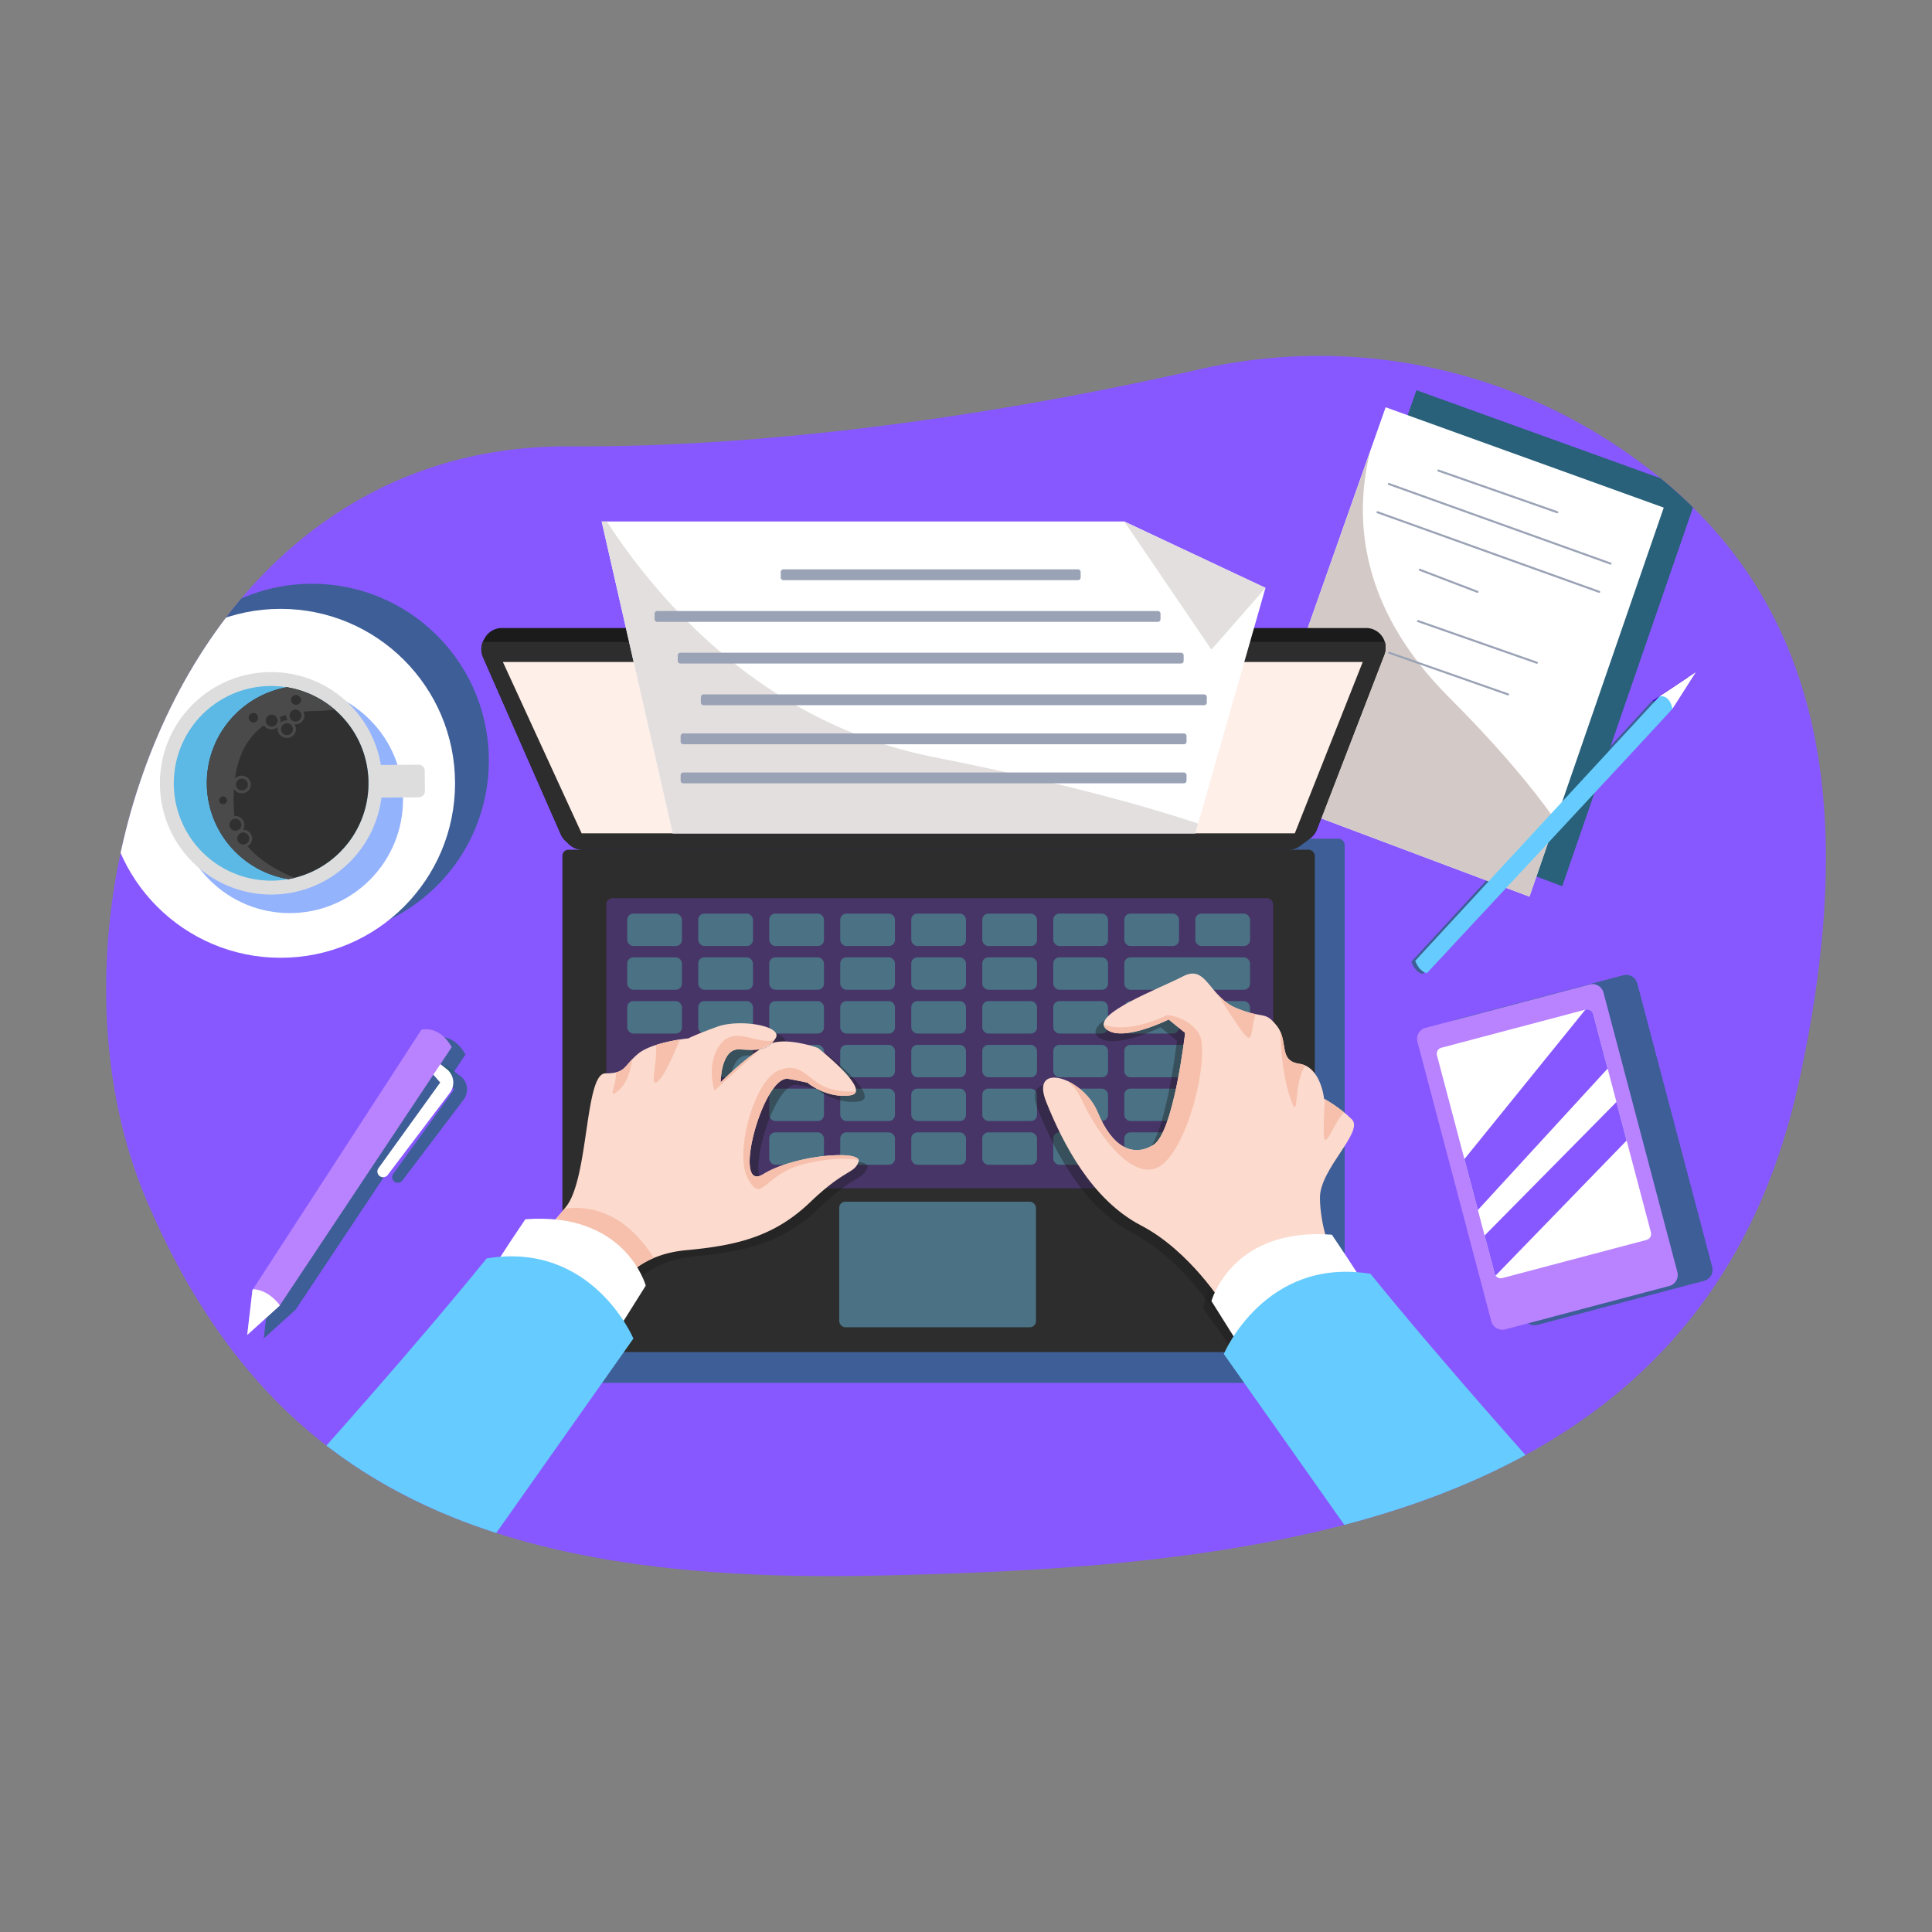 <svg id="SvgjsSvg10306" width="360" height="360" xmlns="http://www.w3.org/2000/svg" version="1.1" xmlns:xlink="http://www.w3.org/1999/xlink" xmlns:svgjs="http://svgjs.com/svgjs"><rect width="100%" height="100%" fill="#808080" stroke="none"/><defs id="SvgjsDefs10307"></defs><g id="SvgjsG10308"><svg xmlns="http://www.w3.org/2000/svg" data-name="8" viewBox="0 0 3800 3000" width="360" height="360"><defs><clipPath id="a"><path fill="none" d="M3537.685,1730.354c-84.391,382.519-298.649,612.822-576.592,752.138-130.341,65.356-274.685,110.698-426.201,142.357-262.963,54.954-547.545,68.704-818.039,74.271-336.503,6.926-608.095-26.599-827.144-115.161-141.581-57.236-261.208-137.463-362.235-244.631-95.102-100.848-173.735-225.561-238.677-377.431-150.517-351.987-86.005-845.644,169.704-1165.12q7.159-8.946,14.493-17.679c49.99-59.554,106.923-112.584,170.586-156.874q17.708-12.381,36.109-23.741a789.218,789.218,0,0,1,179.386-82.402q29.871-9.393,61.023-16.603c62.25-14.323,128.39-21.826,198.348-21.459,1.27.002,2.54.021,3.811.024q9.408.034,18.819.035c253.917-.253,508.017-25.945,733.392-59.941,60.917-9.182,119.731-18.976,175.877-29.018q21.708-3.91,42.844-7.826,27.7-5.139,54.404-10.345l.016.001q46.982-9.113,90.631-18.25,40.551-8.442,77.946-16.713,21.287-4.719,41.467-9.294,25.796-5.871,51.709-10.427,26.55-4.688,53.197-8.012a1061.088,1061.088,0,0,1,137.92-8.236q20.198.087,40.356.993l.016.001a1053.004,1053.004,0,0,1,478.944,138.815l.092.057q39.952,22.88,78.255,49.471c4.263,2.955,8.508,5.942,12.686,8.976l.122.075c66.289,47.452,124.281,100.144,173.676,158.741l.015.018q14.73,17.473,28.399,35.611,14.012,18.581,26.941,37.91,14.322,21.393,27.307,43.753C3601.807,1005.889,3629.371,1314.746,3537.685,1730.354Z"></path></clipPath><clipPath id="b"><polygon fill="none" points="2725.37 401.043 2458.675 1157.075 3008.241 1363.542 3272.397 598.4 2725.37 401.043"></polygon></clipPath><clipPath id="c"><path fill="none" d="M2407.058,2168.014s-65.939-107.287-163.104-157.894-153.846-161.943-186.234-242.914,72.874-48.583,101.214,20.243,68.826,89.069,109.311,64.777,62.753-220.647,62.753-220.647l-32.389-26.316s-93.117,46.559-123.481,18.218,105.263-78.947,151.821-103.239,50.607,40.486,105.263,62.753,54.656,4.049,78.947,34.413,2.024,68.826,44.534,74.898,48.583,68.826,48.583,68.826,30.364,16.194,54.656,40.486-62.753,97.166-62.753,153.846,24.291,115.384,24.291,115.384Z"></path></clipPath><clipPath id="d"><path fill="none" d="M1219.875,2128.124s30.363-60.166,130.56-69.275,173.068-27.326,242.902-94.124,85.842-55.144,95.289-79.435-124.156-14.845-187.584,24.291,0-197.03,49.932-187.584,37.787,8.097,37.787,8.097,37.787,31.039,83.67,24.291-63.428-93.117-63.428-93.117-51.282-18.893-86.37-10.796c-10.811,2.495-24.953,10.883-39.347,21.296-32.322,23.383-65.915,56.976-65.915,56.976s.331-67.003,37.117-64.777,54.651,2.699,70.845-21.592-70.175-39.136-114.71-22.942-56.68,22.942-56.68,22.942-71.525,6.748-99.865,31.039-22.942,37.787-63.428,37.787-32.389,205.127-76.923,261.807-66.127,64.777-66.127,64.777Z"></path></clipPath><clipPath id="e"><polygon fill="none" points="1323.109 1239.054 1183.44 625.727 2211.341 625.727 2489.038 756.287 2351.009 1239.054 1323.109 1239.054"></polygon></clipPath><clipPath id="f"><path fill="none" d="M828.91,1625.292l-332.395,512.192-10.259,88.228,63.606-57.451,338.55-508.603S867.895,1617.848,828.91,1625.292Z"></path></clipPath><clipPath id="g"><path fill="none" d="M3238.648,2038.746l-284.057,75.085a12.035,12.035,0,0,1-14.668-8.535L2826.307,1675.468a12.035,12.035,0,0,1,8.535-14.668l284.057-75.085a12.035,12.035,0,0,1,14.668,8.535l113.616,429.828A12.035,12.035,0,0,1,3238.648,2038.746Z"></path></clipPath></defs><path fill="#8758ff" d="M3439.984,730.683q-12.913-19.336-26.941-37.91-13.682-18.181-28.399-35.611l-.015-.018c-49.395-58.597-107.387-111.289-173.676-158.741l-.122-.075c-4.178-3.033-8.423-6.021-12.686-8.976q-38.271-26.589-78.255-49.471l-.091-.056a1053.206,1053.206,0,0,0-478.944-138.815l-.016-.001q-20.142-.913-40.356-.993a1061.147,1061.147,0,0,0-137.92,8.236q-26.647,3.324-53.197,8.012-25.897,4.557-51.709,10.427-20.181,4.592-41.467,9.294-37.345,8.232-77.946,16.713-43.621,9.089-90.631,18.25l-.016-.001q-26.703,5.181-54.404,10.345-21.137,3.924-42.844,7.826c-56.147,10.042-114.961,19.837-175.878,29.019-225.375,33.995-479.475,59.688-733.392,59.94q-9.41-.009-18.82-.035c-1.27-.003-2.54-.021-3.811-.024-69.958-.368-136.098,7.136-198.348,21.459q-31.151,7.193-61.023,16.603a789.21,789.21,0,0,0-179.386,82.402q-18.401,11.353-36.109,23.741c-63.663,44.291-120.596,97.32-170.586,156.874q-7.337,8.758-14.493,17.679c-255.709,319.476-320.222,813.133-169.704,1165.12,64.942,151.87,143.575,276.584,238.677,377.431,101.027,107.168,220.654,187.395,362.235,244.632,219.049,88.562,490.641,122.086,827.144,115.161,270.494-5.567,555.076-19.317,818.039-74.271,151.516-31.66,295.86-77.001,426.201-142.357,277.944-139.316,492.201-369.619,576.592-752.138,91.686-415.608,64.122-724.465-70.394-955.918Q3454.321,752.078,3439.984,730.683Z" class="colordce6e2 svgShape"></path><g clip-path="url(#a)" fill="#080808" class="color000 svgShape"><polygon fill="#29607a" points="2786.016 367.489 2515.693 1133.805 3072.734 1343.08 3340.484 567.531 2786.016 367.489" class="color296f7a svgShape"></polygon><rect width="1500.052" height="1070.428" x="1144.758" y="1249.54" fill="#29607a" opacity=".78" rx="12" class="color296f7a svgShape"></rect><rect width="1329.513" height="578.43" x="1232.344" y="1346.158" fill="#4901c9" rx="12" class="color2668a3 svgShape"></rect><rect width="109.13" height="64.629" x="1274.015" y="1376.934" fill="#4901c9" rx="12" class="color2668a3 svgShape"></rect><rect width="109.13" height="64.629" x="1415.584" y="1376.934" fill="#4901c9" rx="12" class="color2668a3 svgShape"></rect><rect width="109.13" height="64.629" x="1557.152" y="1376.934" fill="#4901c9" rx="12" class="color2668a3 svgShape"></rect><rect width="109.13" height="64.629" x="1698.721" y="1376.934" fill="#4901c9" rx="12" class="color2668a3 svgShape"></rect><rect width="109.129" height="64.629" x="1840.289" y="1376.934" fill="#4901c9" rx="12" class="color2668a3 svgShape"></rect><rect width="109.13" height="64.629" x="1981.858" y="1376.934" fill="#4901c9" rx="12" class="color2668a3 svgShape"></rect><rect width="109.13" height="64.629" x="2123.426" y="1376.934" fill="#4901c9" rx="12" class="color2668a3 svgShape"></rect><rect width="109.13" height="64.629" x="2264.995" y="1376.934" fill="#4901c9" rx="12" class="color2668a3 svgShape"></rect><rect width="109.13" height="64.629" x="2406.563" y="1376.934" fill="#4901c9" rx="12" class="color2668a3 svgShape"></rect><rect width="109.13" height="64.629" x="1274.015" y="1464.16" fill="#4901c9" rx="12" class="color2668a3 svgShape"></rect><rect width="109.13" height="64.629" x="1415.584" y="1464.16" fill="#4901c9" rx="12" class="color2668a3 svgShape"></rect><rect width="109.13" height="64.629" x="1557.152" y="1464.16" fill="#4901c9" rx="12" class="color2668a3 svgShape"></rect><rect width="109.13" height="64.629" x="1698.721" y="1464.16" fill="#4901c9" rx="12" class="color2668a3 svgShape"></rect><rect width="109.129" height="64.629" x="1840.289" y="1464.16" fill="#4901c9" rx="12" class="color2668a3 svgShape"></rect><rect width="109.13" height="64.629" x="1981.858" y="1464.16" fill="#4901c9" rx="12" class="color2668a3 svgShape"></rect><rect width="109.13" height="64.629" x="2123.426" y="1464.16" fill="#4901c9" rx="12" class="color2668a3 svgShape"></rect><rect width="250.698" height="64.629" x="2264.995" y="1464.16" fill="#4901c9" rx="12" class="color2668a3 svgShape"></rect><rect width="109.13" height="64.629" x="1274.015" y="1551.385" fill="#4901c9" rx="12" class="color2668a3 svgShape"></rect><rect width="109.13" height="64.629" x="1415.584" y="1551.385" fill="#4901c9" rx="12" class="color2668a3 svgShape"></rect><rect width="109.13" height="64.629" x="1557.152" y="1551.385" fill="#4901c9" rx="12" class="color2668a3 svgShape"></rect><rect width="109.13" height="64.629" x="1698.721" y="1551.385" fill="#4901c9" rx="12" class="color2668a3 svgShape"></rect><rect width="109.129" height="64.629" x="1840.289" y="1551.385" fill="#4901c9" rx="12" class="color2668a3 svgShape"></rect><rect width="109.13" height="64.629" x="1981.858" y="1551.385" fill="#4901c9" rx="12" class="color2668a3 svgShape"></rect><rect width="109.13" height="64.629" x="2123.426" y="1551.385" fill="#4901c9" rx="12" class="color2668a3 svgShape"></rect><rect width="109.13" height="64.629" x="2264.995" y="1551.385" fill="#4901c9" rx="12" class="color2668a3 svgShape"></rect><rect width="109.13" height="64.629" x="2406.563" y="1551.385" fill="#4901c9" rx="12" class="color2668a3 svgShape"></rect><rect width="109.13" height="64.629" x="1415.584" y="1638.611" fill="#4901c9" rx="12" class="color2668a3 svgShape"></rect><rect width="109.13" height="64.629" x="1557.152" y="1638.611" fill="#4901c9" rx="12" class="color2668a3 svgShape"></rect><rect width="109.13" height="64.629" x="1698.721" y="1638.611" fill="#4901c9" rx="12" class="color2668a3 svgShape"></rect><rect width="109.129" height="64.629" x="1840.289" y="1638.611" fill="#4901c9" rx="12" class="color2668a3 svgShape"></rect><rect width="109.13" height="64.629" x="1981.858" y="1638.611" fill="#4901c9" rx="12" class="color2668a3 svgShape"></rect><rect width="109.13" height="64.629" x="2123.426" y="1638.611" fill="#4901c9" rx="12" class="color2668a3 svgShape"></rect><rect width="250.698" height="64.629" x="2264.995" y="1638.611" fill="#4901c9" rx="12" class="color2668a3 svgShape"></rect><rect width="109.13" height="64.629" x="1557.152" y="1725.837" fill="#4901c9" rx="12" class="color2668a3 svgShape"></rect><rect width="109.13" height="64.629" x="1698.721" y="1725.837" fill="#4901c9" rx="12" class="color2668a3 svgShape"></rect><rect width="109.129" height="64.629" x="1840.289" y="1725.837" fill="#4901c9" rx="12" class="color2668a3 svgShape"></rect><rect width="109.13" height="64.629" x="1981.858" y="1725.837" fill="#4901c9" rx="12" class="color2668a3 svgShape"></rect><rect width="109.13" height="64.629" x="2123.426" y="1725.837" fill="#4901c9" rx="12" class="color2668a3 svgShape"></rect><rect width="109.13" height="64.629" x="2264.995" y="1725.837" fill="#4901c9" rx="12" class="color2668a3 svgShape"></rect><rect width="109.13" height="64.629" x="1557.152" y="1813.063" fill="#4901c9" rx="12" class="color2668a3 svgShape"></rect><rect width="109.13" height="64.629" x="1698.721" y="1813.063" fill="#4901c9" rx="12" class="color2668a3 svgShape"></rect><rect width="109.129" height="64.629" x="1840.289" y="1813.063" fill="#4901c9" rx="12" class="color2668a3 svgShape"></rect><rect width="109.13" height="64.629" x="1981.858" y="1813.063" fill="#4901c9" rx="12" class="color2668a3 svgShape"></rect><rect width="109.13" height="64.629" x="2123.426" y="1813.063" fill="#4901c9" rx="12" class="color2668a3 svgShape"></rect><rect width="109.13" height="64.629" x="2264.995" y="1813.063" fill="#4901c9" rx="12" class="color2668a3 svgShape"></rect><rect width="392.267" height="250.322" x="1696.669" y="1951.262" fill="#4901c9" rx="12" class="color2668a3 svgShape"></rect><circle cx="613.719" cy="1095.945" r="347.818" fill="#29607a" opacity=".78" transform="rotate(-45 613.72 1095.945)" class="color296f7a svgShape"></circle><polygon fill="#4901c9" points="3275.087 1002.521 3320.296 931.671 3249.446 978.766 3275.087 1002.521" class="color2668a3 svgShape"></polygon><path fill="#29607a" d="M3249.446 978.766l-473.682 512.957c9.447 23.617 22.942 23.617 22.942 23.617s448.041-481.003 476.382-512.819C3268.34 972.831 3249.446 978.766 3249.446 978.766zM905.713 1716.585l-28.668-22.155-12.146 15.923 28.34 32.389-119.77 166.133a11.134 11.134 0 0017.91 13.229l120.503-159.245A33.179 33.179 0 00905.713 1716.585z" opacity=".78" class="color296f7a svgShape"></path><path fill="#29607a" d="M856.802 1640.256l-327.934 505.318-10.121 87.044 62.753-56.68 334.007-501.777S895.263 1632.912 856.802 1640.256zM3220.307 1534.205a22.5 22.5 0 00-27.503-16.003l-327.444 86.553a22.5 22.5 0 00-16.003 27.503l147.378 557.552a22.5 22.5 0 0027.503 16.003l327.444-86.553a22.5 22.5 0 0016.003-27.503z" opacity=".78" class="color296f7a svgShape"></path><path fill="#4901c9" d="M3176.026,2089.289a22.57,22.57,0,1,0,27.588,16.053A22.57,22.57,0,0,0,3176.026,2089.289Z" class="color2668a3 svgShape"></path><polygon fill="#ffffff" points="2458.675 1157.075 3008.241 1363.542 3272.397 598.4 2725.37 401.042 2458.675 1157.075" class="colorfff svgShape"></polygon><g clip-path="url(#b)" fill="#080808" class="color000 svgShape"><path fill="#d3cac7" d="M2774.291,315.324l-109.149,85.718-219.397,334.89-208.718,383.505,364.353,268.394,558.674,51.617s21.254-136.632-309.7-467.586C2519.401,640.908,2774.291,315.324,2774.291,315.324Z" class="colorc7d3d3 svgShape"></path></g><path fill="#9aa2b5" d="M3063.556 605.622l-233.793-81.98a2 2 0 10-1.324 3.775l233.793 81.98a2 2 0 001.324-3.775zM3023.454 901.655l-233.794-81.98a2 2 0 00-1.324 3.775l233.794 81.98a2 2 0 001.324-3.775zM2966.774 963.902l-233.793-81.98a2 2 0 10-1.324 3.775l233.793 81.98a2 2 0 001.324-3.775zM3168.378 706.623l-435.896-156.545a2 2 0 10-1.351 3.764l435.896 156.545a1.978 1.978 0 00.676.119 2 2 0 00.676-3.883zM3145.991 762.172l-435.897-156.544a2 2 0 10-1.351 3.764l435.897 156.544a1.971 1.971 0 00.676.119 2 2 0 00.676-3.883zM2906.61 762.186l-113.359-43.403a2 2 0 00-1.43 3.736l113.359 43.403a2 2 0 001.43-3.736z" class="color9ab5a9 svgShape"></path><rect width="1479.921" height="987.982" x="1106.138" y="1271.256" fill="#2d2d2d" rx="12" class="color124449 svgShape"></rect><rect width="1311.67" height="570.668" x="1192.549" y="1366.578" fill="#473568" rx="12" class="color356868 svgShape"></rect><rect width="107.665" height="63.762" x="1233.66" y="1396.94" fill="#4a7184" rx="12" class="color4a8184 svgShape"></rect><rect width="107.665" height="63.762" x="1373.329" y="1396.94" fill="#4a7184" rx="12" class="color4a8184 svgShape"></rect><rect width="107.665" height="63.762" x="1512.998" y="1396.94" fill="#4a7184" rx="12" class="color4a8184 svgShape"></rect><rect width="107.665" height="63.762" x="1652.666" y="1396.94" fill="#4a7184" rx="12" class="color4a8184 svgShape"></rect><rect width="107.665" height="63.762" x="1792.335" y="1396.94" fill="#4a7184" rx="12" class="color4a8184 svgShape"></rect><rect width="107.665" height="63.762" x="1932.004" y="1396.94" fill="#4a7184" rx="12" class="color4a8184 svgShape"></rect><rect width="107.665" height="63.762" x="2071.672" y="1396.94" fill="#4a7184" rx="12" class="color4a8184 svgShape"></rect><rect width="107.665" height="63.762" x="2211.341" y="1396.94" fill="#4a7184" rx="12" class="color4a8184 svgShape"></rect><rect width="107.665" height="63.762" x="2351.01" y="1396.94" fill="#4a7184" rx="12" class="color4a8184 svgShape"></rect><rect width="107.665" height="63.762" x="1233.66" y="1482.996" fill="#4a7184" rx="12" class="color4a8184 svgShape"></rect><rect width="107.665" height="63.762" x="1373.329" y="1482.996" fill="#4a7184" rx="12" class="color4a8184 svgShape"></rect><rect width="107.665" height="63.762" x="1512.998" y="1482.996" fill="#4a7184" rx="12" class="color4a8184 svgShape"></rect><rect width="107.665" height="63.762" x="1652.666" y="1482.996" fill="#4a7184" rx="12" class="color4a8184 svgShape"></rect><rect width="107.665" height="63.762" x="1792.335" y="1482.996" fill="#4a7184" rx="12" class="color4a8184 svgShape"></rect><rect width="107.665" height="63.762" x="1932.004" y="1482.996" fill="#4a7184" rx="12" class="color4a8184 svgShape"></rect><rect width="107.665" height="63.762" x="2071.672" y="1482.996" fill="#4a7184" rx="12" class="color4a8184 svgShape"></rect><rect width="247.334" height="63.762" x="2211.341" y="1482.996" fill="#4a7184" rx="12" class="color4a8184 svgShape"></rect><rect width="107.665" height="63.762" x="1233.66" y="1569.051" fill="#4a7184" rx="12" class="color4a8184 svgShape"></rect><rect width="107.665" height="63.762" x="1373.329" y="1569.051" fill="#4a7184" rx="12" class="color4a8184 svgShape"></rect><rect width="107.665" height="63.762" x="1512.998" y="1569.051" fill="#4a7184" rx="12" class="color4a8184 svgShape"></rect><rect width="107.665" height="63.762" x="1652.666" y="1569.051" fill="#4a7184" rx="12" class="color4a8184 svgShape"></rect><rect width="107.665" height="63.762" x="1792.335" y="1569.051" fill="#4a7184" rx="12" class="color4a8184 svgShape"></rect><rect width="107.665" height="63.762" x="1932.004" y="1569.051" fill="#4a7184" rx="12" class="color4a8184 svgShape"></rect><rect width="107.665" height="63.762" x="2071.672" y="1569.051" fill="#4a7184" rx="12" class="color4a8184 svgShape"></rect><rect width="107.665" height="63.762" x="2211.341" y="1569.051" fill="#4a7184" rx="12" class="color4a8184 svgShape"></rect><rect width="107.665" height="63.762" x="2351.01" y="1569.051" fill="#4a7184" rx="12" class="color4a8184 svgShape"></rect><rect width="107.665" height="63.762" x="1373.329" y="1655.106" fill="#4a7184" rx="12" class="color4a8184 svgShape"></rect><rect width="107.665" height="63.762" x="1512.998" y="1655.106" fill="#4a7184" rx="12" class="color4a8184 svgShape"></rect><rect width="107.665" height="63.762" x="1652.666" y="1655.106" fill="#4a7184" rx="12" class="color4a8184 svgShape"></rect><rect width="107.665" height="63.762" x="1792.335" y="1655.106" fill="#4a7184" rx="12" class="color4a8184 svgShape"></rect><rect width="107.665" height="63.762" x="1932.004" y="1655.106" fill="#4a7184" rx="12" class="color4a8184 svgShape"></rect><rect width="107.665" height="63.762" x="2071.672" y="1655.106" fill="#4a7184" rx="12" class="color4a8184 svgShape"></rect><rect width="247.334" height="63.762" x="2211.341" y="1655.106" fill="#4a7184" rx="12" class="color4a8184 svgShape"></rect><rect width="107.665" height="63.762" x="1512.998" y="1741.161" fill="#4a7184" rx="12" class="color4a8184 svgShape"></rect><rect width="107.665" height="63.762" x="1652.666" y="1741.161" fill="#4a7184" rx="12" class="color4a8184 svgShape"></rect><rect width="107.665" height="63.762" x="1792.335" y="1741.161" fill="#4a7184" rx="12" class="color4a8184 svgShape"></rect><rect width="107.665" height="63.762" x="1932.004" y="1741.161" fill="#4a7184" rx="12" class="color4a8184 svgShape"></rect><rect width="107.665" height="63.762" x="2071.672" y="1741.161" fill="#4a7184" rx="12" class="color4a8184 svgShape"></rect><rect width="107.665" height="63.762" x="2211.341" y="1741.161" fill="#4a7184" rx="12" class="color4a8184 svgShape"></rect><rect width="107.665" height="63.762" x="1512.998" y="1827.216" fill="#4a7184" rx="12" class="color4a8184 svgShape"></rect><rect width="107.665" height="63.762" x="1652.666" y="1827.216" fill="#4a7184" rx="12" class="color4a8184 svgShape"></rect><rect width="107.665" height="63.762" x="1792.335" y="1827.216" fill="#4a7184" rx="12" class="color4a8184 svgShape"></rect><rect width="107.665" height="63.762" x="1932.004" y="1827.216" fill="#4a7184" rx="12" class="color4a8184 svgShape"></rect><rect width="107.665" height="63.762" x="2071.672" y="1827.216" fill="#4a7184" rx="12" class="color4a8184 svgShape"></rect><rect width="107.665" height="63.762" x="2211.341" y="1827.216" fill="#4a7184" rx="12" class="color4a8184 svgShape"></rect><rect width="387.002" height="246.962" x="1650.642" y="1963.561" fill="#4a7184" rx="12" class="color4a8184 svgShape"></rect><path fill="#1b1b1b" d="M2721.321,856.48a38.487,38.487,0,0,0-34.393-21.255H987.097a38.408,38.408,0,0,0-33.34,19.311l-1.923,3.34a38.632,38.632,0,0,0-1.862,34.595l153.056,348.602a38.112,38.112,0,0,0,8.725,12.409l7.551,7.186a38.39,38.39,0,0,0,26.478,10.587h1388.254a38.398,38.398,0,0,0,22.895-7.571l20.162-14.959a38.176,38.176,0,0,0,12.975-17.044l132.732-344.169a38.532,38.532,0,0,0,.931-24.959A39.904,39.904,0,0,0,2721.321,856.48Z" class="color092b2d svgShape"></path><path fill="#2d2d2d" d="M949.567,862.553a38.466,38.466,0,0,0,.405,29.919l153.056,348.602a38.112,38.112,0,0,0,8.725,12.409l7.551,7.186a38.39,38.39,0,0,0,26.478,10.587h1388.254a38.398,38.398,0,0,0,22.895-7.571l20.162-14.959a38.176,38.176,0,0,0,12.975-17.044l132.732-344.169a38.532,38.532,0,0,0,.931-24.959Z" class="color124449 svgShape"></path><polygon fill="#ffefe9" points="1143.968 1239.054 2546.727 1239.054 2680.323 902.028 989.118 902.028 1143.968 1239.054" class="colorf3f5f4 svgShape"></polygon><g opacity=".61" fill="#080808" class="color000 svgShape"><path fill="#171717" d="M2642.862,1816.855c-24.291-24.291-54.656-40.486-54.656-40.486s-6.073-62.753-48.583-68.826-20.243-44.534-44.534-74.898c-24.291-30.364-24.291-12.146-78.947-34.413-54.656-22.267-58.704-87.044-105.263-62.753-46.558,24.291-182.186,74.899-151.821,103.239s123.481-18.219,123.481-18.219l32.388,26.316s-22.267,196.356-62.753,220.647-80.972,4.048-109.311-64.777c-28.34-68.826-133.603-101.214-101.214-20.243,32.389,80.971,89.069,192.307,186.234,242.914,97.166,50.607,163.104,157.894,163.104,157.894l213.413-97.166s-24.291-58.704-24.291-115.384C2580.109,1914.021,2667.154,1841.147,2642.862,1816.855Z" opacity=".61" class="color072628 svgShape"></path><path fill="#171717" d="M2366.698 2174.282l84.936 118.5 219.512-110.679s-3.036-15.736-91.088-145.741C2382.7 2021.181 2366.698 2174.282 2366.698 2174.282zM1534.758 1663.894c-6.727 2.383-14.395 6.51-22.432 11.663A40.785 40.785 0 001534.758 1663.894z" opacity=".61" class="color072628 svgShape"></path><path fill="#171717" d="M1518.182,1921.505c-63.427,39.136,0-197.03,49.932-187.583,49.932,9.446,37.787,8.097,37.787,8.097s37.787,31.039,83.67,24.291-63.427-93.117-63.427-93.117-51.282-18.893-86.369-10.796a46.505,46.505,0,0,0-5.017,1.497,40.785,40.785,0,0,1-22.432,11.663c-3.904,2.502-7.89,5.237-11.899,8.137-32.322,23.383-65.915,56.976-65.915,56.976s.331-67.003,37.117-64.777c17.065,1.033,30.054,1.683,40.698-.336,8.037-5.153,15.705-9.28,22.432-11.663a62.778,62.778,0,0,0,7.715-9.594c16.194-24.291-70.175-39.136-114.709-22.942s-56.68,22.942-56.68,22.942-71.525,6.747-99.865,31.039c-28.34,24.291-22.942,37.787-63.428,37.787s-32.389,205.127-76.923,261.807c-44.534,56.68-66.126,64.777-66.126,64.777l172.273,90.339s30.363-60.166,130.56-69.275,173.068-27.326,242.902-94.124c69.834-66.798,85.842-55.144,95.289-79.435S1581.61,1882.369,1518.182,1921.505Z" opacity=".61" class="color072628 svgShape"></path></g><path fill="#fcdacd" d="M2658.933,1801.618c-24.291-24.291-54.656-40.485-54.656-40.485s-6.073-62.753-48.583-68.826c-42.51-6.073-20.243-44.534-44.534-74.898-24.291-30.364-24.291-12.146-78.947-34.413-54.656-22.267-58.704-87.044-105.263-62.753s-182.185,74.898-151.821,103.239c30.364,28.34,123.481-18.219,123.481-18.219l32.388,26.315s-22.267,196.356-62.753,220.648c-40.486,24.291-80.971,4.048-109.311-64.777-28.34-68.826-133.603-101.214-101.214-20.243,32.388,80.971,89.069,192.307,186.234,242.914,97.165,50.607,163.104,157.894,163.104,157.894l213.413-97.165s-24.292-58.705-24.292-115.384C2596.18,1898.784,2683.224,1825.91,2658.933,1801.618Z" class="colorfcdccd svgShape"></path><g clip-path="url(#c)" fill="#080808" class="color000 svgShape"><path fill="#f6c0ac" d="M2026.314 1705.485c-1.931.159-3.007.317-3.007.317zM2295.911 1596.491s-69.808 36.045-120.107 20.243c-50.299-15.802-24.291 75.573-24.291 75.573l-125.198 13.179c14.027-1.15 73.624-2.313 100.906 56.997 31.039 67.476 107.962 176.788 163.292 124.156 55.33-52.631 89.248-222.671 66.891-255.06C2335.047 1599.19 2295.911 1596.491 2295.911 1596.491zM2370.135 1514.876s37.787 64.071 70.175 109.954c32.389 45.884 12.146-15.487 41.835-54.977C2511.835 1530.364 2370.135 1514.876 2370.135 1514.876zM2517.72 1611.335s-.487 91.768 21.105 151.147c21.593 59.379-5.398-72.874 55.331-86.369C2654.884 1662.617 2517.72 1611.335 2517.72 1611.335zM2607.545 1738.19s-3.943 45.884-3.943 89.069c0 43.185 19.598-18.893 38.745-37.787C2661.495 1770.579 2607.545 1738.19 2607.545 1738.19z" class="colorf6c1ac svgShape"></path></g><path fill="#ffffff" d="M2382.768,2159.045l81.98,130.56,245.938-115.379s-3.036-15.735-91.088-145.741C2422.24,2013.304,2382.768,2159.045,2382.768,2159.045Z" class="colorfff svgShape"></path><path fill="#66ccff" d="M2407.058,2263.12l288.541,409.056,347.947-161.918s-199.433-221.572-347.947-404.795C2487.68,2071.376,2407.058,2263.12,2407.058,2263.12Z" class="colorfdb23d svgShape"></path><path fill="#fcdacd" d="M1517.618,1651.968c-6.727,2.383-14.394,6.51-22.432,11.663A40.785,40.785,0,0,0,1517.618,1651.968Z" class="colorfcdccd svgShape"></path><path fill="#fcdacd" d="M1501.042,1909.58c-63.428,39.136,0-197.03,49.932-187.583,49.932,9.446,37.787,8.097,37.787,8.097s37.786,31.039,83.67,24.291c45.884-6.747-63.428-93.117-63.428-93.117s-51.282-18.893-86.369-10.796a46.505,46.505,0,0,0-5.017,1.497,40.785,40.785,0,0,1-22.432,11.663c-3.904,2.502-7.89,5.237-11.899,8.137-32.322,23.383-65.915,56.976-65.915,56.976s.331-67.003,37.117-64.777c17.065,1.033,30.054,1.683,40.698-.336,8.037-5.153,15.705-9.28,22.432-11.663a62.785,62.785,0,0,0,7.716-9.594c16.194-24.291-70.175-39.136-114.71-22.942s-56.68,22.942-56.68,22.942-71.525,6.747-99.865,31.039-22.942,37.787-63.428,37.787-32.388,205.127-76.923,261.808c-44.534,56.68-66.126,64.777-66.126,64.777l172.273,90.339s30.363-60.167,130.56-69.275c100.197-9.109,173.068-27.327,242.902-94.125,69.834-66.798,85.842-55.144,95.289-79.435S1564.47,1870.444,1501.042,1909.58Z" class="colorfcdccd svgShape"></path><g clip-path="url(#d)" fill="#080808" class="color000 svgShape"><path fill="#f6c0ac" d="M1047.603 1997.287c-58.535 26.979 26.991 172.751 26.991 172.751l218.623 47.233s83.67-14.845-16.194-156.545S1047.603 1997.287 1047.603 1997.287zM1630.596 1740.89c-41.835-13.495-52.631-55.331-99.865-35.087-47.233 20.243-87.719 163.292-59.379 213.225 28.34 49.932 29.69-9.447 110.661-29.689 80.971-20.243 122.807-4.049 122.807-4.049l32.389-47.233-13.495-96.894S1672.431 1754.385 1630.596 1740.89zM1542.877 1632.813c-33.738 40.371-89.157-20.132-122.806 17.659s-14.845 94.467-14.845 94.467l89.96-81.308c64.56-36.101 47.691-15.166 47.691-15.166S1622.499 1647.772 1542.877 1632.813zM1287.818 1632.813c10.796 49.817-13.495 108.077 5.398 94.582s52.631-105.263 52.631-105.263S1277.021 1582.996 1287.818 1632.813zM1204.147 1688.876c22.942 28.957-17.544 80.354 12.146 56.063 29.69-24.291 29.69-87.719 29.69-87.719S1181.205 1659.918 1204.147 1688.876z" class="colorf6c1ac svgShape"></path></g><path fill="#ffffff" d="M1033.267,1998.118c-88.052,130.006-91.088,145.741-91.088,145.741l245.938,115.379,81.98-130.56S1230.625,1982.937,1033.267,1998.118Z" class="colorfff svgShape"></path><path fill="#66ccff" d="M957.265,2075.096c-148.514,183.223-347.947,404.794-347.947,404.794l347.947,161.918,288.541-409.056S1165.184,2041.008,957.265,2075.096Z" class="colorfdb23d svgShape"></path><polygon fill="#ffffff" points="1183.44 625.727 1323.109 1239.054 2351.01 1239.054 2489.038 756.287 2211.341 625.727 1183.44 625.727" class="colorfff svgShape"></polygon><g clip-path="url(#e)" fill="#080808" class="color000 svgShape"><path fill="#e2dfde" d="M1132.622,518.222l-50.887,674.358,101.704,260.861,1167.57-17.03,138.028-165.155s-162.088-85.02-652.799-182.185C1345.528,991.905,1132.622,518.222,1132.622,518.222Z" class="colordee2e2 svgShape"></path></g><polygon fill="#e2dfde" points="2382.768 877.738 2489.038 756.287 2211.341 625.727 2382.768 877.738" class="colordee2e2 svgShape"></polygon><path fill="#9aa2b5" d="M1540.897 719.852h579.358a5.25 5.25 0 015.25 5.25v10.754a5.25 5.25 0 01-5.25 5.25h-579.357a5.25 5.25 0 01-5.25-5.25V725.101A5.25 5.25 0 011540.897 719.852zM1292.743 801.831h984.579a5.25 5.25 0 015.25 5.25v10.755a5.25 5.25 0 01-5.25 5.25h-984.579a5.25 5.25 0 01-5.25-5.25v-10.755A5.25 5.25 0 011292.743 801.831zM1338.287 883.81h984.578a5.25 5.25 0 015.25 5.25v10.755a5.25 5.25 0 01-5.25 5.25h-984.579a5.25 5.25 0 01-5.25-5.25V889.06A5.25 5.25 0 011338.287 883.81zM1383.831 965.79h984.578a5.25 5.25 0 015.25 5.25v10.755a5.25 5.25 0 01-5.25 5.25h-984.579a5.25 5.25 0 01-5.25-5.25v-10.754A5.25 5.25 0 011383.831 965.79zM1343.95 1042.613h984.579a5.25 5.25 0 015.25 5.25v10.755a5.25 5.25 0 01-5.25 5.25h-984.579a5.25 5.25 0 01-5.25-5.25v-10.754A5.25 5.25 0 011343.95 1042.613zM1343.949 1119.438h984.579a5.25 5.25 0 015.25 5.25v10.754a5.25 5.25 0 01-5.25 5.25h-984.578a5.25 5.25 0 01-5.25-5.25V1124.687A5.25 5.25 0 011343.949 1119.438z" class="color9ab5a9 svgShape"></path><circle cx="551.875" cy="1140.691" r="343.15" fill="#ffffff" class="colorfff svgShape"></circle><circle cx="569.778" cy="1173.08" r="222.882" fill="#94b3fd" transform="rotate(-45 569.778 1173.08)" class="colorb5b5b5 svgShape"></circle><path fill="#dddddd" d="M823.297,1104.026l-117.634.99a12.035,12.035,0,0,0-11.899,12.101l.338,40.208a12.036,12.036,0,0,0,12.101,11.899l117.635-.99a12.036,12.036,0,0,0,11.899-12.101l-.338-40.208A12.036,12.036,0,0,0,823.297,1104.026Z" class="colorddd svgShape"></path><circle cx="533.297" cy="1140.691" r="218.82" fill="#dddddd" transform="rotate(-45 533.297 1140.691)" class="colorddd svgShape"></circle><path fill="#5cb8e4" d="M564.189,951.738a192.903,192.903,0,0,0-32.507-2.476,191.434,191.434,0,1,0,3.224,382.855,191.223,191.223,0,0,0,182.513-138.822,191.473,191.473,0,0,0-153.231-241.558Z" class="color8c8c8c svgShape"></path><path fill="#303030" d="M657.716,995.213a190.559,190.559,0,0,0-93.527-43.475c-90.11,16.185-158.148,95.361-157.355,190.017a190.953,190.953,0,0,0,65.526,142.572c2.768,2.438,5.604,4.773,8.516,7.031a190.609,190.609,0,0,0,86.497,37.744q5.854-1.06,11.597-2.457c.225-.052.451-.105.666-.172,1.261-.306,2.512-.626,3.767-.971,82.025-22.176,142.086-97.466,141.327-186.429a190.566,190.566,0,0,0-40.719-116.434A192.935,192.935,0,0,0,657.716,995.213Z" class="color51290f svgShape"></path><path fill="#4a4a4a" d="M564.189,951.738c-90.11,16.185-158.148,95.361-157.355,190.017a190.954,190.954,0,0,0,65.526,142.572l8.516,7.031a190.609,190.609,0,0,0,86.497,37.744q5.854-1.06,11.597-2.457c.225-.053.451-.105.666-.172-28.177-11.327-67.158-31.306-92.77-62.154-1.238-1.489-2.433-3.009-3.599-4.55a117.752,117.752,0,0,1-12.503-20.203c-.249-.512-.497-1.024-.744-1.549-.568-1.214-1.108-2.45-1.633-3.696-.213-.494-.414-.985-.613-1.49a100.55,100.55,0,0,1-6.171-22.441c-.302-1.834-.536-3.697-.716-5.575-.086-.728-.145-1.465-.204-2.202a364.125,364.125,0,0,1-.641-50.818c.426-6.959,1.097-13.852,2.055-20.623,5.894-42.105,22.345-79.937,56.824-104.348,1.541-1.089,3.116-2.148,4.738-3.186a135.925,135.925,0,0,1,21.291-11.115c1.75-.724,3.537-1.442,5.366-2.102q5.97-2.246,12.436-4.094,2.989-.855,6.091-1.615a204.202,204.202,0,0,1,21.824-4.09c2.06-.278,4.142-.528,6.258-.759,7.721-.815,15.85-1.308,24.402-1.427,14.971-.213,26.942-1.36,36.389-3.221a190.556,190.556,0,0,0-93.527-43.476Z" class="color7c4018 svgShape"></path><path fill="#4a4a4a" d="M480.794,1231.989c-9.839-1.595-19.057,4.77-20.588,14.216s5.204,18.397,15.043,19.992,19.057-4.77,20.588-14.216S490.633,1233.584,480.794,1231.989Z" class="color7c4018 svgShape"></path><path fill="#303030" d="M479.899,1237.509a11.745,11.745,0,1,0,10.189,13.54A11.987,11.987,0,0,0,479.899,1237.509Z" class="color51290f svgShape"></path><path fill="#4a4a4a" d="M465.397,1205.003c-9.839-1.595-19.057,4.769-20.588,14.216s5.204,18.397,15.043,19.992,19.057-4.77,20.588-14.216S475.237,1206.598,465.397,1205.003Z" class="color7c4018 svgShape"></path><path fill="#303030" d="M464.503,1210.522a11.745,11.745,0,1,0,10.189,13.54A11.987,11.987,0,0,0,464.503,1210.522Z" class="color51290f svgShape"></path><path fill="#4a4a4a" d="M536.645,1000.218c-9.839-1.595-19.057,4.77-20.588,14.216s5.204,18.397,15.043,19.992,19.057-4.77,20.588-14.216C553.219,1010.763,546.484,1001.813,536.645,1000.218Z" class="color7c4018 svgShape"></path><path fill="#303030" d="M535.75,1005.737a11.745,11.745,0,1,0,10.189,13.54A11.987,11.987,0,0,0,535.75,1005.737Z" class="color51290f svgShape"></path><path fill="#4a4a4a" d="M478.221,1125.89c-9.839-1.595-19.057,4.769-20.588,14.216s5.204,18.397,15.043,19.992,19.057-4.77,20.588-14.216C494.795,1136.435,488.06,1127.484,478.221,1125.89Z" class="color7c4018 svgShape"></path><path fill="#303030" d="M477.326,1131.409a11.745,11.745,0,1,0,10.189,13.54A11.987,11.987,0,0,0,477.326,1131.409Z" class="color51290f svgShape"></path><path fill="#4a4a4a" d="M583.543,990.266c-9.839-1.595-19.057,4.77-20.588,14.216-1.531,9.446,5.204,18.396,15.043,19.991s19.057-4.77,20.588-14.216C600.117,1000.812,593.382,991.861,583.543,990.266Z" class="color7c4018 svgShape"></path><path fill="#303030" d="M582.648,995.786a11.745,11.745,0,1,0,10.189,13.54A11.987,11.987,0,0,0,582.648,995.786Z" class="color51290f svgShape"></path><path fill="#4a4a4a" d="M566.827,1016.998c-9.839-1.595-19.057,4.77-20.588,14.216s5.204,18.397,15.043,19.992,19.057-4.77,20.588-14.216C583.401,1027.544,576.666,1018.593,566.827,1016.998Z" class="color7c4018 svgShape"></path><path fill="#303030" d="M565.932 1022.518a11.745 11.745 0 1010.189 13.54A11.987 11.987 0 00565.932 1022.518zM439.739 1166.56a7.662 7.662 0 106.646 8.833A7.82 7.82 0 00439.739 1166.56zM499.516 1002.365a9.275 9.275 0 108.046 10.692A9.466 9.466 0 00499.516 1002.365z" class="color51290f svgShape"></path><ellipse cx="582.226" cy="976.69" fill="#303030" rx="9.567" ry="9.966" transform="rotate(-80.798 582.226 976.69)" class="color51290f svgShape"></ellipse><path fill="#313131" d="M743.743,1013.507c-.262-.195-.966-.731-2.049-1.442Z" class="color542a0e svgShape"></path><polygon fill="#ffffff" points="3289.666 993.929 3335.49 922.115 3263.676 969.851 3289.666 993.929" class="colorfff svgShape"></polygon><path fill="#66ccff" d="M3263.676,969.851l-480.126,519.934c9.575,23.938,23.254,23.938,23.254,23.938s454.136-487.546,482.861-519.794C3282.826,963.835,3263.676,969.851,3263.676,969.851Z" class="colorfdb23d svgShape"></path><path fill="#ffffff" d="M878.487,1702.66l-29.058-22.456-12.311,16.14,28.726,32.829-121.399,168.393a11.285,11.285,0,0,0,18.154,13.409l122.142-161.411A33.63,33.63,0,0,0,878.487,1702.66Z" class="colorfff svgShape"></path><path fill="#b983ff" d="M828.91,1625.292l-332.395,512.192-10.259,88.228,63.606-57.451,338.55-508.603S867.895,1617.848,828.91,1625.292Z" class="colorf26027 svgShape"></path><g clip-path="url(#f)" fill="#080808" class="color000 svgShape"><path fill="#ffffff" d="M486.256,2136.108l-26.734,136.788s129.949-42.404,98.487-94.384S486.256,2136.108,486.256,2136.108Z" class="colorfff svgShape"></path></g><path fill="#b983ff" d="M3153.91,1552.393a22.5,22.5,0,0,0-27.503-16.003l-322.466,85.237a22.5,22.5,0,0,0-16.003,27.503l145.245,549.486a22.5,22.5,0,0,0,27.503,16.003l322.466-85.237a22.5,22.5,0,0,0,16.003-27.503Z" class="colorf26027 svgShape"></path><g clip-path="url(#g)" fill="#080808" class="color000 svgShape"><path fill="#ffffff" d="M3133.567,1594.25a12.035,12.035,0,0,0-14.668-8.535l-284.056,75.085a12.035,12.035,0,0,0-8.535,14.668l113.616,429.828a12.035,12.035,0,0,0,14.668,8.535l284.057-75.084a12.036,12.036,0,0,0,8.535-14.668Z" class="colorfff svgShape"></path><polygon fill="#8758ff" points="2837.07 1933.197 2851.24 2040.484 3211.562 1647.772 3145.664 1551.953 2837.07 1933.197" class="colordce6e2 svgShape"></polygon><polygon fill="#8758ff" points="2895.275 2055.205 2916.367 2134.998 3224.073 1817.832 3211.562 1734.817 2895.275 2055.205" class="colordce6e2 svgShape"></polygon></g></g></svg></g></svg>